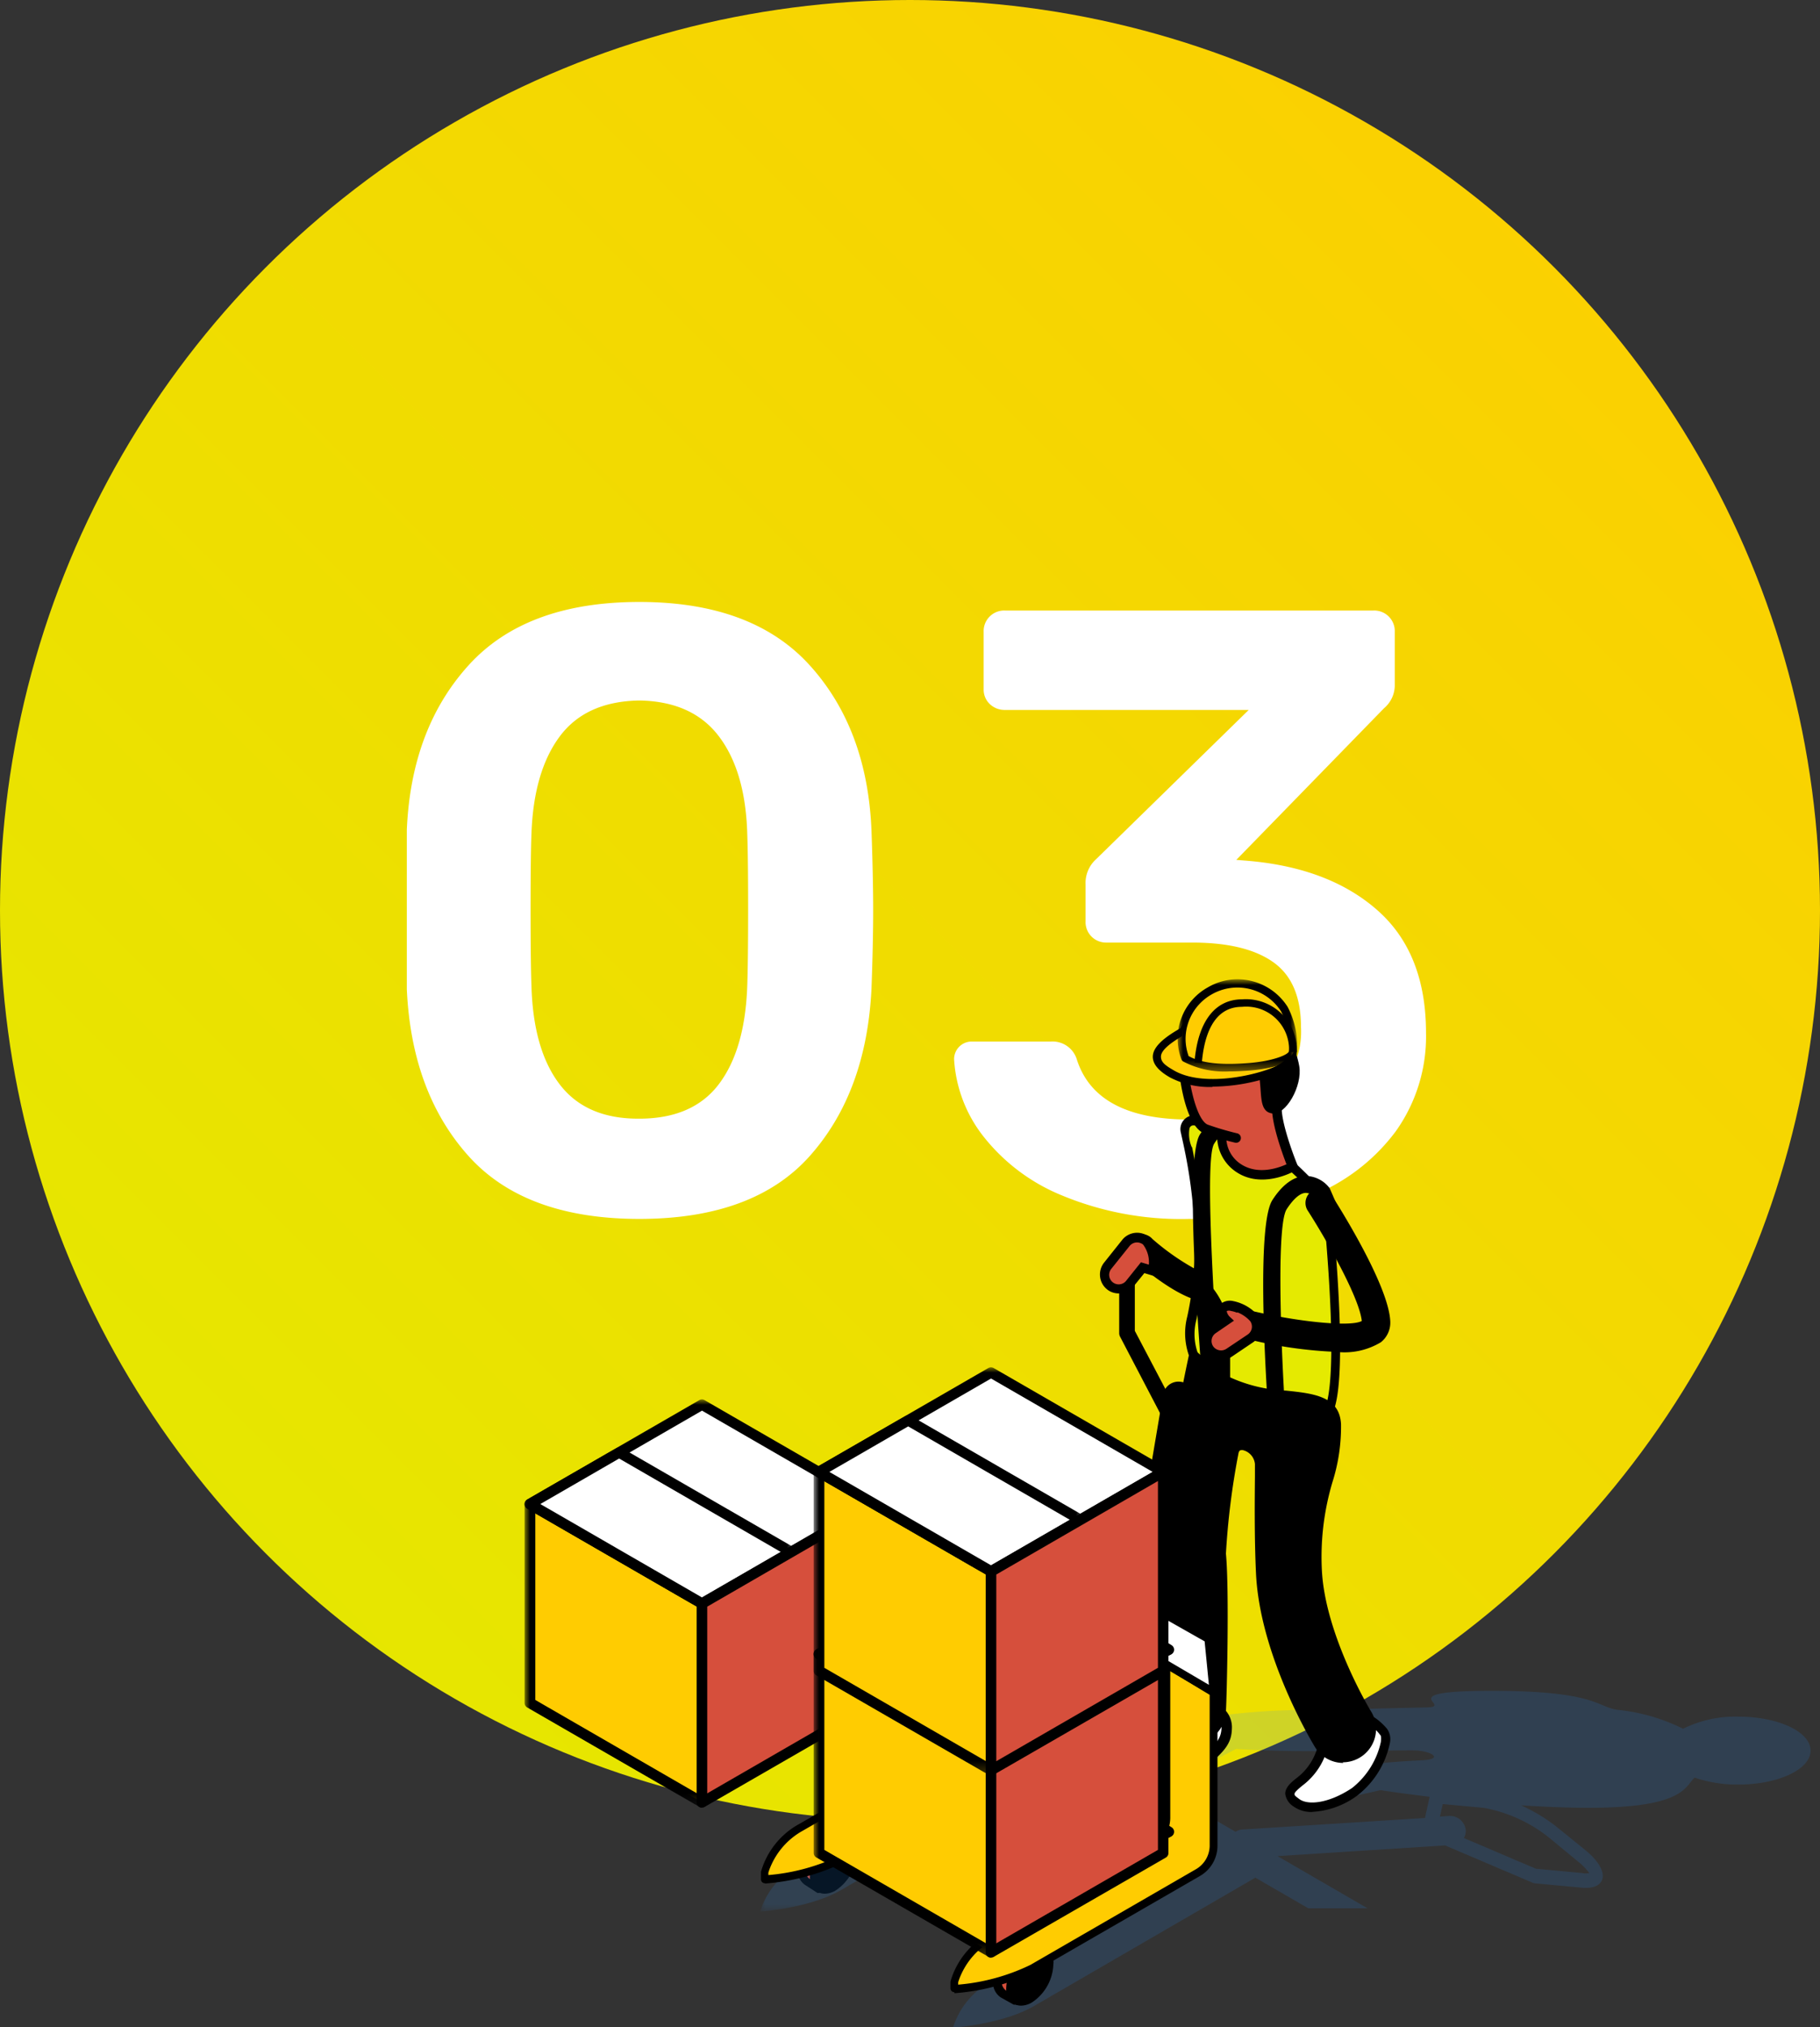 <svg id="Layer_1" data-name="Layer 1" xmlns="http://www.w3.org/2000/svg" xmlns:xlink="http://www.w3.org/1999/xlink" viewBox="0 0 170 189.27"><rect x="0" y="0" width="170" height="189.27" fill="#333333" stroke="none"/><defs><linearGradient id="linear-gradient" x1="-212.74" y1="393.8" x2="-211.74" y2="394.8" gradientTransform="matrix(170, 0, 0, -170, 36166, 67116)" gradientUnits="userSpaceOnUse"><stop offset="0" stop-color="#e2eb00"/><stop offset="1" stop-color="#ffcc01"/></linearGradient><mask id="mask" x="71" y="162.26" width="28.09" height="16.21" maskUnits="userSpaceOnUse"><g id="mask-3"><polygon id="path-2" points="71 162.26 99.09 162.26 99.09 178.48 71 178.48 71 162.26" fill="#fff"/></g></mask><mask id="mask-2" x="110.01" y="91.46" width="11.13" height="8.6" maskUnits="userSpaceOnUse"><g id="mask-5"><polygon id="path-4" points="110.01 91.46 121.14 91.46 121.14 100.06 110.01 100.06 110.01 91.46" fill="#fff"/></g></mask><mask id="mask-3-2" x="49" y="139.93" width="17.06" height="28.83" maskUnits="userSpaceOnUse"><g id="mask-7"><polygon id="path-6" points="49 139.93 66.06 139.93 66.06 168.76 49 168.76 49 139.93" fill="#fff"/></g></mask><mask id="mask-4" x="49" y="130.65" width="33.14" height="19.55" maskUnits="userSpaceOnUse"><g id="mask-9"><polygon id="path-8" points="49 130.65 82.14 130.65 82.14 150.19 49 150.19 49 130.65" fill="#fff"/></g></mask><mask id="mask-5-2" x="49" y="135.12" width="25.4" height="15.08" maskUnits="userSpaceOnUse"><g id="mask-11"><polygon id="path-10" points="49 135.12 74.4 135.12 74.4 150.19 49 150.19 49 135.12" fill="#fff"/></g></mask><mask id="mask-6" x="76" y="153.93" width="17.06" height="28.83" maskUnits="userSpaceOnUse"><g id="mask-13"><polygon id="path-12" points="76 153.93 93.06 153.93 93.06 182.76 76 182.76 76 153.93" fill="#fff"/></g></mask><mask id="mask-7-2" x="76" y="144.65" width="33.14" height="19.55" maskUnits="userSpaceOnUse"><g id="mask-15"><polygon id="path-14" points="76 144.65 109.14 144.65 109.14 164.19 76 164.19 76 144.65" fill="#fff"/></g></mask><mask id="mask-8" x="76" y="149.12" width="25.4" height="15.08" maskUnits="userSpaceOnUse"><g id="mask-17"><polygon id="path-16" points="76 149.12 101.4 149.12 101.4 164.19 76 164.19 76 149.12" fill="#fff"/></g></mask><mask id="mask-9-2" x="76" y="136.93" width="17.06" height="28.83" maskUnits="userSpaceOnUse"><g id="mask-19"><polygon id="path-18" points="76 136.93 93.06 136.93 93.06 165.76 76 165.76 76 136.93" fill="#fff"/></g></mask><mask id="mask-10" x="76" y="127.65" width="33.14" height="19.55" maskUnits="userSpaceOnUse"><g id="mask-21"><polygon id="path-20" points="76 127.65 109.14 127.65 109.14 147.19 76 147.19 76 127.65" fill="#fff"/></g></mask><mask id="mask-11-2" x="76" y="132.12" width="25.4" height="15.08" maskUnits="userSpaceOnUse"><g id="mask-23"><polygon id="path-22" points="76 132.12 101.4 132.12 101.4 147.19 76 147.19 76 132.12" fill="#fff"/></g></mask></defs><title>step_03</title><g id="Page-1"><g id="Index"><g id="Group-35"><circle id="Oval" cx="85" cy="85" r="85" fill="url(#linear-gradient)"/><path id="_03" data-name="03" d="M59.72,113.8q-10.72,0-16-5.92T38,92.36Q38,90.2,38,85T38,77.48q.4-9.44,5.76-15.36T59.72,56.2q10.56,0,15.92,5.92T81.4,77.48q.16,4.48.16,7.52t-.16,7.36q-.48,9.6-5.72,15.52T59.72,113.8Zm0-9.36q5,0,7.44-3.24T69.8,92q.08-2.32.08-7.12t-.08-7q-.16-5.84-2.64-9.12T59.72,65.4q-5,.08-7.44,3.36t-2.64,9.12q-.08,2.16-.08,7T49.64,92q.16,6,2.64,9.24T59.72,104.44Zm51.36,9.36a29,29,0,0,1-12-2.24,17.92,17.92,0,0,1-7.36-5.64,12.89,12.89,0,0,1-2.6-7,1.64,1.64,0,0,1,1.68-1.68h7.36a2.37,2.37,0,0,1,2.4,1.6q1.76,5.68,10.56,5.68,4.88,0,7.64-2.24a7.77,7.77,0,0,0,2.76-6.4q0-4.16-2.52-6T111.56,88h-8.24A1.91,1.91,0,0,1,101.4,86V82.6a3,3,0,0,1,1-2.4l14.24-13.92H93.88a2,2,0,0,1-1.44-.56,1.85,1.85,0,0,1-.56-1.36V59a1.92,1.92,0,0,1,2-2h34.4a1.92,1.92,0,0,1,2,2v4.88a2.81,2.81,0,0,1-1,2.24L115.48,80.28l1,.08q7.68.64,12.2,4.64t4.52,11.44a15.26,15.26,0,0,1-2.84,9.2,18.17,18.17,0,0,1-7.84,6A29,29,0,0,1,111.08,113.8Z" fill="#fff"/><g id="Group-109"><path id="Fill-1" d="M79.33,171.88l-2.74,4.48-1.18-.65a1.31,1.31,0,0,1-.54-1.2,4.11,4.11,0,0,1,1.86-3.22,1.31,1.31,0,0,1,1.31-.13l1.29.73" fill="#d64f3c"/><path id="Fill-3" d="M77.56,171.4a1.34,1.34,0,0,0-.65.2,3.77,3.77,0,0,0-1.68,2.9,1,1,0,0,0,.36.89l.86.48L78.82,172l-1-.54a.6.6,0,0,0-.3-.07m-1,5.33a.36.36,0,0,1-.18,0L75.23,176a1.65,1.65,0,0,1-.73-1.52,4.45,4.45,0,0,1,2-3.53,1.66,1.66,0,0,1,1.68-.13l1.28.72a.37.37,0,0,1,.18.23.36.36,0,0,1,0,.28l-2.74,4.48a.36.36,0,0,1-.31.17"/><path id="Fill-5" d="M79.75,173a4.11,4.11,0,0,1-1.86,3.22c-1,.59-1.86.11-1.86-1.07a4.1,4.1,0,0,1,1.86-3.22c1-.59,1.86-.11,1.86,1.07"/><path id="Fill-7" d="M78.72,172a1.33,1.33,0,0,0-.65.2,3.77,3.77,0,0,0-1.68,2.9.78.78,0,0,0,1.31.76,3.76,3.76,0,0,0,1.67-2.9,1,1,0,0,0-.36-.89.6.6,0,0,0-.3-.07m-1.66,4.8a1.32,1.32,0,0,1-.67-.17,1.65,1.65,0,0,1-.73-1.52,4.45,4.45,0,0,1,2-3.53,1.49,1.49,0,0,1,2.4,1.39,4.45,4.45,0,0,1-2,3.53,2,2,0,0,1-1,.3"/><path id="Fill-9" d="M133.1,169.73,116,170.81a1.19,1.19,0,0,0-.59.21l-7.61-4.41c1.79-.19,7.66-3.33,7.66-3.33,2,.13,4.33.21,6.79.21,3.42,0,8.22-.08,9.8-.07s2.91.81.82.92-2.09.12-3,.19c-3.89.3-8.49,3.51-8.49,4,0,.34,7.57-1.4,7.57-1.4,1.37.21,2.93.42,4.59.62Zm14.28,4.05a5.86,5.86,0,0,1,1.07,1.09,1.48,1.48,0,0,1-.68,0l-4.3-.4-6.74-2.87a1.23,1.23,0,0,0,.17-.81,1.48,1.48,0,0,0-1.51-1.25l-.89.06.26-1.17,3.88.36a13.76,13.76,0,0,1,6,2.73Zm15-13.51a11,11,0,0,0-5.17,1.13,17.65,17.65,0,0,0-6.15-1.77c-1.9-.27-2-1.77-11.72-1.77s-3.31,1.49-6.14,1.55c-6.07.13-8.84.23-11,.23-7.63,0-13.82,1.36-13.82,2.25,0,.22-1.4,3.37-1.2,4.41l-1.87-1.08H99.84L113.26,173,92.55,185a7.45,7.45,0,0,0-3.53,4.3s4.58-.3,7.54-2l20.7-12,4.94,2.86h5.53l-8.4-4.87,15.65-1,8.17,3.48a.66.66,0,0,0,.21.06l4.41.41h0c1.31.11,1.76-.37,1.9-.8s0-1.39-1.54-2.67l-2.74-2.22a15.79,15.79,0,0,0-3.32-2c2.21.14,4.38.23,6.3.23,9,0,9-2,9.92-2.82a12.3,12.3,0,0,0,4.08.65c3.73,0,6.75-1.42,6.75-3.17s-3-3.17-6.75-3.17Z" fill="#2592ff" opacity="0.15"/><path id="Fill-11" d="M112.75,121.53c-1.85,0-4.67-2-6.81-3.85a1.33,1.33,0,1,1,1.71-2,22.57,22.57,0,0,0,4.52,3.08,101,101,0,0,0-1.47-13,1.33,1.33,0,1,1,2.62-.43c.63,3.88,2,13.11,1.23,15a1.89,1.89,0,0,1-1.33,1.13,2,2,0,0,1-.49.06"/><path id="Fill-13" d="M105.27,166.13c1.11.64,3.74,1,6.67-1.29,2.26-1.76,2.6-2.48,2.6-3.68,0-2.37-4.15-2.73-5.52-.22-1.26,2.32-5.87,4-3.75,5.2" fill="#fff"/><path id="Fill-15" d="M105.5,165.74c.9.52,3.35.93,6.17-1.26,2.2-1.71,2.43-2.33,2.43-3.33a1.53,1.53,0,0,0-1.29-1.42,3.08,3.08,0,0,0-3.39,1.41,9.74,9.74,0,0,1-2.62,2.64c-.73.57-1.65,1.29-1.62,1.64,0,.09.13.21.33.33m1.85,1.31a4.68,4.68,0,0,1-2.3-.54,1.33,1.33,0,0,1-.77-1c-.06-.82.83-1.52,2-2.4a9.17,9.17,0,0,0,2.39-2.36,3.94,3.94,0,0,1,4.39-1.84,2.37,2.37,0,0,1,2,2.28c0,1.39-.42,2.21-2.77,4a7.94,7.94,0,0,1-4.86,1.87"/><path id="Fill-17" d="M121.05,168.34c.95.75,3.09.61,5.47-1,1.83-1.22,3.51-4.73,2.72-5.63-2.47-2.83-5-1.14-5.73,1.62-.9,3.38-4.4,3.46-2.45,5" fill="#fff"/><path id="Fill-19" d="M126.61,160.71a1.94,1.94,0,0,0-.43,0,3.51,3.51,0,0,0-2.24,2.71,6.38,6.38,0,0,1-2.32,3.31c-.31.26-.7.59-.7.74s0,.16.41.47c.78.62,2.73.47,4.95-1a7.52,7.52,0,0,0,2.7-4.3c.06-.47,0-.63-.07-.67a3.2,3.2,0,0,0-2.29-1.31m-4,8.51a2.92,2.92,0,0,1-1.82-.53,1.66,1.66,0,0,1-.75-1.16c0-.57.46-1,1-1.43a5.44,5.44,0,0,0,2-2.87,4.37,4.37,0,0,1,2.9-3.34c.85-.2,2.17-.09,3.59,1.54a1.69,1.69,0,0,1,.28,1.37,8.31,8.31,0,0,1-3.09,4.92,7.76,7.76,0,0,1-4.17,1.49"/><path id="Fill-21" d="M120.75,109s-1.66-4-1.48-5.74,0-7.8-1.66-8.85c-3-1.88-7.2.24-7.2,2.93,0,3.24.8,7.62,2.28,8.14s2.57,8.2,2.57,8.2Z" fill="#d64f3c"/><path id="Fill-23" d="M120.75,109s3.26,3,3.33,4,1.8,18.09-.34,19.33-7.29-1.1-10.21-3.06a5.72,5.72,0,0,1-2.2-6.11,30.87,30.87,0,0,0,.59-7.92A50.25,50.25,0,0,0,110.4,105a1.45,1.45,0,0,1,1.23-.62c.59,0-.13.38,1,1.06,0,0,1.5,0,1.48.46a3.5,3.5,0,0,0,1.63,3.25c2.22,1.41,5-.18,5-.18" fill="#e5ea01"/><path id="Fill-25" d="M111.35,107.12c.71,3.42,1.74,10.14.41,16.06a5.25,5.25,0,0,0,2,5.64c3.34,2.24,8,4,9.74,3,.29-.17,1.67-1.85.16-18.45l0-.46c0-.45-1.52-2.1-3-3.45-.81.39-3.13,1.28-5.12,0a4,4,0,0,1-1.84-3.68c0-.14-1-.07-1-.19-.56-.3-1.36-.85-1.59-.26a3.08,3.08,0,0,0,.19,1.73M122.17,133c-2.68,0-6.53-1.89-8.89-3.48a6.21,6.21,0,0,1-2.39-6.57c1.79-8-.38-16.1-.58-17.17a1.29,1.29,0,0,1,1.13-1.65c.45,0,.4.57,1.11,1.09s2.05.57,2,.75a3,3,0,0,0,1.43,2.76c2,1.24,4.47-.17,4.5-.19l.28-.16.24.22c.79.73,3.39,3.19,3.47,4.25l0,.44c1.63,18,0,19-.6,19.3a3.55,3.55,0,0,1-1.79.41"/><path id="Fill-27" d="M127.68,160.09c0-.07-4.36-7.17-4.66-13.44-.33-6.85,2-9.15,1.79-13.61-.16-3.78-6.12-1.77-10.22-4a21.38,21.38,0,0,1-3.11-2.4c-.52,2.52-3.12,15.3-2.77,19,.26,2.73.1,11.06,0,14a2.66,2.66,0,0,0,2.59,2.74h.08a2.67,2.67,0,0,0,2.66-2.59c0-.45.3-11.08,0-14.69a70.1,70.1,0,0,1,1.18-9.49c.31-1.44,2.42-.33,2.42,1.08s-.11,6.1.09,10.22c.37,7.66,5.24,15.64,5.45,16a2.66,2.66,0,0,0,4.54-2.79"/><path id="Fill-29" d="M115.94,134.49h.16a2.34,2.34,0,0,1,2,2.19c0,.28,0,.68,0,1.18,0,2-.06,5.72.1,9,.36,7.51,5.17,15.43,5.38,15.77a2.22,2.22,0,0,0,3.78-2.33h0c-.18-.3-4.42-7.32-4.72-13.65a25.25,25.25,0,0,1,1-8.49,16.12,16.12,0,0,0,.76-5.12c-.08-1.76-1.62-2-4.34-2.29a14.61,14.61,0,0,1-5.65-1.39,17.72,17.72,0,0,1-2.61-1.95c-.75,3.67-2.93,14.77-2.61,18.12.26,2.74.1,11.1,0,14.09a2.22,2.22,0,0,0,2.16,2.28h0a2.22,2.22,0,0,0,2.28-2.16c0-1.14.29-11.18,0-14.63-.14-1.52.91-8.33,1.18-9.62a1.18,1.18,0,0,1,1.19-1m9.48,30.1a3.09,3.09,0,0,1-2.65-1.48c-.21-.34-5.14-8.46-5.51-16.19-.16-3.33-.12-7.06-.1-9.07,0-.49,0-.9,0-1.17a1.48,1.48,0,0,0-1.16-1.3c-.18,0-.32,0-.38.32a70.22,70.22,0,0,0-1.17,9.35c.33,3.51.07,13.59,0,14.73a3.1,3.1,0,0,1-3.11,3,3.13,3.13,0,0,1-3.11-3.2c.08-3,.24-11.29,0-14-.35-3.66,2-15.57,2.78-19.14l.16-.77.58.54a21,21,0,0,0,3,2.34,13.93,13.93,0,0,0,5.31,1.28c2.59.27,5,.53,5.14,3.13a17.1,17.1,0,0,1-.79,5.38,24.44,24.44,0,0,0-1,8.22c.29,6.11,4.55,13.16,4.6,13.23a3.11,3.11,0,0,1-2.65,4.74"/><path id="Fill-31" d="M110.4,97.3s1.32-2.55,3.73,1.2c.94,1.47.83,1.76,1.44,1.87s1.58-2.52,2-.22c.35,1.86-.06,3.6,1.24,3.8s2.86-2.57,2.55-4.41-2-6-4.47-6.33c-2.79-.38-5.58-.46-6.51,4.1"/><path id="Fill-33" d="M120.75,109.41a.45.45,0,0,1-.41-.27c-.07-.17-1.7-4.16-1.51-6,.22-2.1-.12-7.6-1.46-8.43a4.67,4.67,0,0,0-4.71,0,3.12,3.12,0,0,0-1.82,2.58c0,3.68.95,7.36,2,7.72a27.59,27.59,0,0,0,2.72.8.44.44,0,0,1-.2.87,27.88,27.88,0,0,1-2.81-.83c-1.88-.66-2.58-5.6-2.58-8.56a4,4,0,0,1,2.28-3.36,5.56,5.56,0,0,1,5.61,0c2.13,1.32,2,8.33,1.87,9.28-.14,1.31,1,4.44,1.45,5.53a.44.44,0,0,1-.41.61"/><path id="Fill-35" d="M119.16,131.27a.79.79,0,0,1-.79-.75c-.15-2.66-1-16.17.48-18.48.94-1.46,2-2.21,3.08-2.25a2.83,2.83,0,0,1,2.25,1.12c.07.09,1.17,2.72,1.2,2.83.06.29-.87-.9-1.12-.71s-.78-.6-1.05-.8a3,3,0,0,1-.28-.37,1.33,1.33,0,0,0-.95-.49c-.54,0-1.18.57-1.8,1.53-.89,1.38-.59,11.14-.22,17.53a.79.79,0,0,1-.75.83Z"/><path id="Fill-37" d="M113,128.8a.79.79,0,0,1-.79-.75c-.15-2.66-1.62-19.84-.12-22.15.12-.18.24-.35.36-.51L114,106a6.06,6.06,0,0,0-.59.78c-.89,1.38,0,14.81.37,21.2a.79.79,0,0,1-.75.83h0"/><g id="Group-41" opacity="0.15"><g mask="url(#mask)"><path id="Fill-39" d="M74.53,174.17a7.46,7.46,0,0,0-3.53,4.3s4.58-.3,7.54-2l20.55-11.91-4-2.31Z" fill="#2592ff"/></g></g><path id="Fill-42" d="M106.1,158.61l-5.21,8.51s-1.59-.88-2.23-1.25a2.47,2.47,0,0,1-1-2.29,7.8,7.8,0,0,1,3.53-6.11,2.48,2.48,0,0,1,2.5-.25l2.45,1.38" fill="#ffcc01"/><path id="Fill-44" d="M102.73,157.36a2.85,2.85,0,0,0-1.39.43,7.41,7.41,0,0,0-3.35,5.8,2.14,2.14,0,0,0,.85,2l1.92,1.07,4.83-7.89-2.12-1.2a1.46,1.46,0,0,0-.74-.19m-1.84,10.13a.34.34,0,0,1-.18,0s-1.6-.88-2.24-1.25a2.82,2.82,0,0,1-1.22-2.6,8.22,8.22,0,0,1,3.71-6.43,2.83,2.83,0,0,1,2.86-.25l2.44,1.38a.36.36,0,0,1,.13.51l-5.21,8.51a.36.36,0,0,1-.31.18"/><path id="Fill-46" d="M106.9,160.73a7.8,7.8,0,0,1-3.53,6.11c-1.95,1.13-3.53.21-3.53-2a7.8,7.8,0,0,1,3.53-6.11c1.95-1.13,3.53-.21,3.53,2" fill="#d64f3c"/><path id="Fill-48" d="M104.94,158.57a2.87,2.87,0,0,0-1.39.43,7.41,7.41,0,0,0-3.35,5.8,1.8,1.8,0,0,0,3,1.72,7.41,7.41,0,0,0,3.35-5.8,2.14,2.14,0,0,0-.85-2,1.46,1.46,0,0,0-.74-.19m-3.15,9.12a2.19,2.19,0,0,1-1.1-.28,2.83,2.83,0,0,1-1.22-2.6,8.22,8.22,0,0,1,3.71-6.43,2.51,2.51,0,0,1,4.08,2.35,8.22,8.22,0,0,1-3.71,6.43,3.57,3.57,0,0,1-1.76.53"/><path id="Fill-50" d="M110,161l-5.21,8.51s-1.6-.88-2.23-1.25a2.48,2.48,0,0,1-1-2.29,7.8,7.8,0,0,1,3.53-6.11,2.48,2.48,0,0,1,2.5-.25L110,161" fill="#ffcc01"/><path id="Fill-52" d="M106.66,159.7a2.87,2.87,0,0,0-1.39.43,7.41,7.41,0,0,0-3.35,5.8,2.14,2.14,0,0,0,.85,2l1.92,1.07,4.83-7.89-2.12-1.2a1.46,1.46,0,0,0-.74-.19m-1.84,10.13a.34.34,0,0,1-.18,0s-1.6-.88-2.24-1.25a2.83,2.83,0,0,1-1.22-2.6,8.22,8.22,0,0,1,3.71-6.43,2.82,2.82,0,0,1,2.86-.25l2.44,1.38a.37.37,0,0,1,.18.23.36.36,0,0,1,0,.28l-5.21,8.51a.36.36,0,0,1-.31.18"/><path id="Fill-54" d="M110.83,163.08a7.8,7.8,0,0,1-3.53,6.11c-1.95,1.13-3.53.21-3.53-2A7.8,7.8,0,0,1,107.3,161c1.95-1.13,3.53-.21,3.53,2" fill="#d64f3c"/><path id="Fill-56" d="M108.87,160.92a2.87,2.87,0,0,0-1.39.43,7.41,7.41,0,0,0-3.35,5.8,1.8,1.8,0,0,0,3,1.72,7.41,7.41,0,0,0,3.35-5.8,2.14,2.14,0,0,0-.85-2,1.46,1.46,0,0,0-.74-.19M105.72,170a2.19,2.19,0,0,1-1.1-.29,2.82,2.82,0,0,1-1.22-2.6,8.22,8.22,0,0,1,3.71-6.43,2.51,2.51,0,0,1,4.08,2.35,8.22,8.22,0,0,1-3.71,6.43,3.56,3.56,0,0,1-1.76.53"/><path id="Fill-58" d="M97.67,182.3l-2.74,4.48-1.18-.65a1.3,1.3,0,0,1-.54-1.2,4.1,4.1,0,0,1,1.86-3.22,1.3,1.3,0,0,1,1.31-.13l1.29.73" fill="#d64f3c"/><path id="Fill-60" d="M95.9,181.81a1.34,1.34,0,0,0-.65.21,3.76,3.76,0,0,0-1.68,2.9,1,1,0,0,0,.36.89l.86.48,2.36-3.86-1-.54a.6.6,0,0,0-.3-.07m-1,5.33a.34.34,0,0,1-.18,0l-1.18-.66a1.65,1.65,0,0,1-.73-1.52,4.45,4.45,0,0,1,2-3.53,1.65,1.65,0,0,1,1.68-.13l1.28.72a.37.37,0,0,1,.18.23.36.36,0,0,1,0,.28L95.24,187a.36.36,0,0,1-.31.18"/><path id="Fill-62" d="M98.09,183.41a4.11,4.11,0,0,1-1.86,3.22c-1,.59-1.86.11-1.86-1.07a4.11,4.11,0,0,1,1.86-3.22c1-.59,1.86-.11,1.86,1.07"/><path id="Fill-64" d="M97.06,182.45a1.33,1.33,0,0,0-.65.2,3.77,3.77,0,0,0-1.68,2.9.78.78,0,0,0,1.31.76,3.76,3.76,0,0,0,1.67-2.9,1,1,0,0,0-.36-.89.6.6,0,0,0-.3-.07m-1.66,4.8a1.32,1.32,0,0,1-.67-.17,1.65,1.65,0,0,1-.73-1.52,4.45,4.45,0,0,1,2-3.53,1.49,1.49,0,0,1,2.4,1.39,4.45,4.45,0,0,1-2,3.53,2.05,2.05,0,0,1-1,.3"/><path id="Fill-66" d="M106,154.66l4.1-24.23Z" fill="#ed8063"/><path id="Fill-68" d="M106,156.12l-.25,0a1.46,1.46,0,0,1-1.21-1.44,1.54,1.54,0,0,1,0-.24l4.1-24.23a1.46,1.46,0,0,1,2.9.24,1.54,1.54,0,0,1,0,.24l-4.1,24.23a1.46,1.46,0,0,1-1.44,1.21"/><path id="Fill-70" d="M106,124.25l4,7.61,3.48-2.65V124.6a6.19,6.19,0,0,0-2.75-4.77L108,118.29a1.2,1.2,0,0,0-2,1.17Zm3.73,9.44-.16,0a.73.73,0,0,1-.49-.37l-4.46-8.53a.73.73,0,0,1-.08-.34v-5a2.62,2.62,0,0,1,4.21-2.43l2.67,1.54a7.6,7.6,0,0,1,3.48,6v5a.73.73,0,0,1-.29.58l-4.46,3.39a.73.73,0,0,1-.44.15Z"/><polygon id="Fill-72" points="108.94 165.51 95.1 157.52 95.1 147.39 108.94 155.39 108.94 165.51" fill="#ffcc01"/><path id="Fill-74" d="M95.46,157.31l13.11,7.57V155.6L95.46,148Zm13.48,8.57a.37.37,0,0,1-.18,0l-13.84-8a.37.37,0,0,1-.18-.32V147.39a.37.37,0,0,1,.18-.32.36.36,0,0,1,.36,0l13.84,8a.36.36,0,0,1,.18.32v10.13a.36.36,0,0,1-.18.32.37.37,0,0,1-.18,0Z"/><path id="Fill-76" d="M108.94,155.39V169.6a2.91,2.91,0,0,1-1.49,2.63l-14.89,8.59A7.2,7.2,0,0,0,89.15,185v.71a20.21,20.21,0,0,0,7.27-1.92l15.45-8.92a2.91,2.91,0,0,0,1.49-2.62h0V158Z" fill="#ffcc01"/><path id="Fill-78" d="M109.31,156V169.6a3.26,3.26,0,0,1-1.68,2.94l-14.89,8.6a6.86,6.86,0,0,0-3.24,3.92v.23a19.14,19.14,0,0,0,6.74-1.84l15.44-8.92a2.56,2.56,0,0,0,1.31-2.3v-14ZM89.15,186a.37.37,0,0,1-.25-.1.36.36,0,0,1-.12-.27V185a7.41,7.41,0,0,1,3.59-4.47l14.89-8.6a2.56,2.56,0,0,0,1.31-2.31V155.39a.36.36,0,0,1,.55-.31l4.42,2.6a.37.37,0,0,1,.18.32v14.24a3.27,3.27,0,0,1-1.68,2.93l-15.45,8.92a20.4,20.4,0,0,1-7.43,2Z"/><path id="Fill-80" d="M95.65,162h0V147.76l-3.87-2.24-.56.32v13.53A2.91,2.91,0,0,1,89.74,162l-14.89,8.6a7.2,7.2,0,0,0-3.41,4.15v.71a20.26,20.26,0,0,0,7.27-1.92l15.45-8.92A2.91,2.91,0,0,0,95.65,162" fill="#ffcc01"/><path id="Fill-82" d="M91.59,146.06v13.32a3.26,3.26,0,0,1-1.68,2.94L75,170.91a6.87,6.87,0,0,0-3.23,3.92v.23a19.08,19.08,0,0,0,6.73-1.84L94,164.3a2.57,2.57,0,0,0,1.31-2.3V148l-3.5-2ZM71.44,175.82a.36.36,0,0,1-.36-.36v-.71a7.41,7.41,0,0,1,3.59-4.47l14.89-8.59a2.56,2.56,0,0,0,1.31-2.31V145.85a.37.37,0,0,1,.18-.32l.56-.32a.37.37,0,0,1,.36,0l3.86,2.23a.37.37,0,0,1,.18.32V162a3.27,3.27,0,0,1-1.68,2.93l-15.45,8.92a20.39,20.39,0,0,1-7.43,2Z"/><polygon id="Fill-84" points="108.94 155.39 95.65 147.89 91.79 145.52 99.59 145.52 112.88 153.02 113.36 157.99 108.94 155.39" fill="#fff"/><path id="Fill-86" d="M93.08,145.89l2.76,1.69,13.28,7.49h0l3.8,2.23-.4-4.06-13-7.36Zm20.28,12.46a.37.37,0,0,1-.19-.05l-4.42-2.6-13.28-7.49-3.88-2.37a.37.37,0,0,1-.16-.41.36.36,0,0,1,.35-.27h7.81a.39.39,0,0,1,.18,0l13.29,7.5a.36.36,0,0,1,.18.28l.48,5a.37.37,0,0,1-.17.34.38.38,0,0,1-.2.06Z"/><path id="Fill-88" d="M103.94,120.2a1.36,1.36,0,0,1-.25-.16,1.33,1.33,0,0,1-.21-1.87l1.69-2.11a1.33,1.33,0,0,1,1.87-.21c.57.46,1,2.2.52,2.78l-.84-.25-1.17,1.46a1.33,1.33,0,0,1-1.62.37" fill="#d64f3c"/><path id="Fill-90" d="M106.6,116.09a.89.89,0,0,0-1.09.24l-1.69,2.11a.89.89,0,1,0,1.39,1.11l1.36-1.7.74.22a2.74,2.74,0,0,0-.55-1.89l-.16-.1m-2.86,4.51a1.68,1.68,0,0,1-.33-.21,1.78,1.78,0,0,1-.28-2.5l1.69-2.12a1.78,1.78,0,0,1,2.5-.28c.75.6,1.21,2.63.6,3.4l-.19.23-.84-.25-1,1.23a1.79,1.79,0,0,1-2.17.49"/><path id="Fill-92" d="M125,126.22a40.66,40.66,0,0,1-8.42-1.19,1.33,1.33,0,0,1,.62-2.58c4.34,1,9,1.44,10,.88-.22-2.14-3.21-7.45-5.09-10.37a1.33,1.33,0,0,1,2.23-1.44c.55.85,5.37,8.43,5.52,11.84a2.34,2.34,0,0,1-.87,1.95,6.58,6.58,0,0,1-4,.92"/><path id="Fill-94" d="M113.54,126.46A1.31,1.31,0,0,1,113,126a1.33,1.33,0,0,1,.34-1.85l1.25-.86s-.81-.75-.23-1.2,2.37.45,2.79,1.06a1.33,1.33,0,0,1-.35,1.85l-2,1.35a1.33,1.33,0,0,1-1.27.13" fill="#d64f3c"/><path id="Fill-96" d="M115.55,122.56a2.32,2.32,0,0,0-.55-.16.59.59,0,0,0-.41,0c0,.16.14.41.26.52l.41.38-1.71,1.17a.89.89,0,0,0-.23,1.23.91.91,0,0,0,1.23.23l2-1.34a.89.89,0,0,0,.23-1.24,3.18,3.18,0,0,0-1.2-.83m-2.18,4.31a1.78,1.78,0,0,1-.32-3.11l.85-.58a1.32,1.32,0,0,1-.23-.75.93.93,0,0,1,.39-.71,1.37,1.37,0,0,1,1.09-.21,4.13,4.13,0,0,1,2.34,1.37,1.77,1.77,0,0,1-.46,2.47l-2,1.35a1.77,1.77,0,0,1-1.69.17"/><path id="Fill-98" d="M118.83,100.07c-2.44.91-6.77,1.64-9.33.18s-1.55-2.52.87-3.92,6.17-1.75,8.58-.35,2.49,3.11-.13,4.09" fill="#ffcc01"/><path id="Fill-100" d="M115.27,95.46a9.8,9.8,0,0,0-4.71,1.19c-1.43.83-2.12,1.47-2.12,2s.42.83,1.25,1.31c2.46,1.4,6.74.65,9-.21h0c1.06-.4,1.66-.92,1.71-1.49s-.55-1.32-1.64-1.95a7.05,7.05,0,0,0-3.51-.83m-2,6a8,8,0,0,1-3.95-.88c-1.09-.62-1.62-1.26-1.62-1.94,0-1,1.26-1.9,2.49-2.61,2.31-1.34,6.24-1.92,8.95-.35,1.37.79,2.07,1.73,2,2.64,0,.61-.47,1.47-2.18,2.11h0a17.53,17.53,0,0,1-5.68,1"/><path id="Fill-102" d="M113,92.55a5.14,5.14,0,0,1,7,1.68,7.72,7.72,0,0,1,.81,4c-.17.76-2.34,1.27-4.12,1.4-2,.15-4.44.15-5.93-.79A5.11,5.11,0,0,1,113,92.55" fill="#ffcc01"/><g id="Group-106"><g mask="url(#mask-2)"><path id="Fill-104" d="M111,98.58c1.49.87,3.91.8,5.61.67,2.24-.17,3.72-.76,3.8-1.12a7,7,0,0,0-.76-3.72,4.84,4.84,0,0,0-6.49-1.56h0A4.79,4.79,0,0,0,110.74,97a4.73,4.73,0,0,0,.27,1.55m3.82,1.48a8.34,8.34,0,0,1-4.32-.93.36.36,0,0,1-.15-.18,5.47,5.47,0,0,1,2.43-6.72,5.47,5.47,0,0,1,2.79-.77A5.55,5.55,0,0,1,120.27,94a7.78,7.78,0,0,1,.87,4.19c-.3,1.39-3.77,1.71-4.46,1.76s-1.19.08-1.84.08"/></g></g><path id="Fill-107" d="M112.3,99.25l-.73-.06c.31-3.8,1.9-5.89,4.46-5.89a4.75,4.75,0,0,1,5.1,4.93h-.73A4,4,0,0,0,116,94c-2.73,0-3.54,2.84-3.74,5.23"/></g><g id="Group-34-Copy-2"><path id="Fill-41" d="M68.91,148.84,82.11,157Z" fill="#bbbdbf"/><path id="Fill-43" d="M82.11,157.52a.48.48,0,0,1-.26-.07l-13.2-8.19a.49.49,0,0,1,.52-.83l13.2,8.19a.49.49,0,0,1,.23.42.5.5,0,0,1-.07.26.49.49,0,0,1-.42.23"/><path id="Fill-49" d="M76.5,144.74l-7.59,4.1Z" fill="#bbbdbf"/><path id="Fill-51" d="M68.91,149.33a.49.49,0,0,1-.43-.26.5.5,0,0,1-.06-.23.49.49,0,0,1,.26-.43l7.59-4.1a.49.49,0,0,1,.66.2.5.5,0,0,1,.06.23.49.49,0,0,1-.26.43l-7.59,4.1a.5.5,0,0,1-.23.06"/><path id="Fill-53" d="M57.83,159.87l15.49-8.3Z" fill="#bbbdbf"/><path id="Fill-55" d="M57.83,160.36a.49.49,0,0,1-.43-.26.49.49,0,0,1,.2-.66l15.49-8.3a.49.49,0,0,1,.66.2.48.48,0,0,1,.06.23.49.49,0,0,1-.26.43l-15.49,8.3a.51.51,0,0,1-.23.06"/><path id="Fill-57" d="M62.23,162.6l15.48-8.3Z" fill="#bbbdbf"/><path id="Fill-59" d="M62.23,163.09a.49.49,0,0,1-.43-.26.52.52,0,0,1-.06-.23.49.49,0,0,1,.26-.43l15.48-8.3a.49.49,0,0,1,.66.2.51.51,0,0,1,.06.23.49.49,0,0,1-.26.43L62.46,163a.52.52,0,0,1-.23.06"/><path id="Fill-61" d="M68.89,149.4l-11.81,6.37a1.86,1.86,0,0,0-1.16,1.46,2.11,2.11,0,0,0,1.2,1.68l6.32,3.93a7.06,7.06,0,0,0,6.37.27L81.13,157ZM67,164.72a7.83,7.83,0,0,1-4-1.05l-6.32-3.93a3,3,0,0,1-1.66-2.54,2.78,2.78,0,0,1,1.67-2.29l12.06-6.51a.48.48,0,0,1,.49,0l13.2,8.2a.5.5,0,0,1,.23.43.49.49,0,0,1-.26.42L70.28,164a7.09,7.09,0,0,1-3.32.75Z"/><polygon id="Fill-81" points="49.49 158.99 65.57 168.27 65.57 149.71 49.49 140.42 49.49 158.99" fill="#ffcc01"/><g id="Group-85"><g mask="url(#mask-3-2)"><path id="Fill-83" d="M50,158.71l15.1,8.72V150L50,141.27Zm15.59,10.05a.49.49,0,0,1-.25-.06l-16.08-9.28A.49.49,0,0,1,49,159V140.42a.49.49,0,0,1,.25-.43.49.49,0,0,1,.49,0l16.08,9.28a.49.49,0,0,1,.25.43v18.56a.49.49,0,0,1-.49.49Z"/></g></g><polygon id="Fill-86-2" data-name="Fill-86" points="49.49 140.42 65.57 149.71 81.65 140.42 65.57 131.14 49.49 140.42" fill="#fff"/><g id="Group-90"><g mask="url(#mask-4)"><path id="Fill-88-2" data-name="Fill-88" d="M50.47,140.42l15.1,8.72,15.1-8.72-15.1-8.72Zm15.1,9.77a.47.47,0,0,1-.25-.06l-16.08-9.28a.49.49,0,0,1,0-.85l16.08-9.28a.49.49,0,0,1,.49,0L81.89,140a.49.49,0,0,1,0,.85l-16.08,9.28a.48.48,0,0,1-.25.06Z"/></g></g><polygon id="Fill-91" points="49.49 140.42 65.57 149.71 73.91 144.89 57.84 135.61 49.49 140.42" fill="#fff"/><g id="Group-95"><g mask="url(#mask-5-2)"><path id="Fill-93" d="M50.47,140.42l15.1,8.72,7.36-4.25-15.1-8.72Zm15.1,9.77a.47.47,0,0,1-.25-.06l-16.08-9.28a.49.49,0,0,1,0-.85l8.35-4.81a.49.49,0,0,1,.49,0l16.08,9.28a.49.49,0,0,1,0,.85l-8.34,4.81a.48.48,0,0,1-.25.06Z"/></g></g><polygon id="Fill-96-2" data-name="Fill-96" points="81.65 158.99 65.57 168.27 65.57 149.71 81.65 140.42 81.65 158.99" fill="#d64f3c"/><path id="Fill-98-2" data-name="Fill-98" d="M66.06,150v17.43l15.1-8.72V141.27Zm-.49,18.77a.47.47,0,0,1-.25-.06.49.49,0,0,1-.25-.43V149.71a.49.49,0,0,1,.25-.42L81.4,140a.49.49,0,0,1,.49,0,.49.49,0,0,1,.25.43V159a.49.49,0,0,1-.25.43L65.81,168.7a.48.48,0,0,1-.25.06Z"/></g><g id="Group-34"><path id="Fill-41-2" data-name="Fill-41" d="M95.91,162.84l13.2,8.19Z" fill="#bbbdbf"/><path id="Fill-43-2" data-name="Fill-43" d="M109.11,171.52a.48.48,0,0,1-.26-.07l-13.2-8.19a.49.49,0,0,1,.52-.83l13.2,8.19a.49.49,0,0,1,.23.42.5.5,0,0,1-.07.26.49.49,0,0,1-.42.23"/><path id="Fill-49-2" data-name="Fill-49" d="M103.5,158.74l-7.59,4.1Z" fill="#bbbdbf"/><path id="Fill-51-2" data-name="Fill-51" d="M95.91,163.33a.49.49,0,0,1-.43-.26.5.5,0,0,1-.06-.23.49.49,0,0,1,.26-.43l7.59-4.1a.49.49,0,0,1,.66.2.5.5,0,0,1,.06.23.49.49,0,0,1-.26.43l-7.59,4.1a.5.5,0,0,1-.23.06"/><path id="Fill-53-2" data-name="Fill-53" d="M84.83,173.87l15.49-8.3Z" fill="#bbbdbf"/><path id="Fill-55-2" data-name="Fill-55" d="M84.83,174.36a.49.49,0,0,1-.43-.26.49.49,0,0,1,.2-.66l15.49-8.3a.49.49,0,0,1,.66.2.48.48,0,0,1,.06.23.49.49,0,0,1-.26.43l-15.49,8.3a.51.51,0,0,1-.23.06"/><path id="Fill-57-2" data-name="Fill-57" d="M89.23,176.6l15.48-8.3Z" fill="#bbbdbf"/><path id="Fill-59-2" data-name="Fill-59" d="M89.23,177.09a.49.49,0,0,1-.43-.26.52.52,0,0,1-.06-.23.49.49,0,0,1,.26-.43l15.48-8.3a.49.49,0,0,1,.66.2.51.51,0,0,1,.06.23.49.49,0,0,1-.26.43L89.46,177a.52.52,0,0,1-.23.06"/><path id="Fill-61-2" data-name="Fill-61" d="M95.89,163.4l-11.81,6.37a1.86,1.86,0,0,0-1.16,1.46,2.11,2.11,0,0,0,1.2,1.68l6.32,3.93a7.06,7.06,0,0,0,6.37.27L108.13,171ZM94,178.72a7.83,7.83,0,0,1-4-1.05l-6.32-3.93a3,3,0,0,1-1.66-2.54,2.78,2.78,0,0,1,1.67-2.29l12.06-6.51a.48.48,0,0,1,.49,0l13.2,8.2a.5.5,0,0,1,.23.43.49.49,0,0,1-.26.42L97.28,178a7.09,7.09,0,0,1-3.32.75Z"/><polygon id="Fill-81-2" data-name="Fill-81" points="76.49 172.99 92.57 182.27 92.57 163.71 76.49 154.42 76.49 172.99" fill="#ffcc01"/><g id="Group-85-2" data-name="Group-85"><g mask="url(#mask-6)"><path id="Fill-83-2" data-name="Fill-83" d="M77,172.71l15.1,8.72V164L77,155.27Zm15.59,10.05a.49.49,0,0,1-.25-.06l-16.08-9.28A.49.49,0,0,1,76,173V154.42a.49.49,0,0,1,.25-.43.49.49,0,0,1,.49,0l16.08,9.28a.49.49,0,0,1,.25.43v18.56a.49.49,0,0,1-.49.49Z"/></g></g><polygon id="Fill-86-3" data-name="Fill-86" points="76.49 154.42 92.57 163.71 108.65 154.42 92.57 145.14 76.49 154.42" fill="#fff"/><g id="Group-90-2" data-name="Group-90"><g mask="url(#mask-7-2)"><path id="Fill-88-3" data-name="Fill-88" d="M77.47,154.42l15.1,8.72,15.1-8.72-15.1-8.72Zm15.1,9.77a.47.47,0,0,1-.25-.06l-16.08-9.28a.49.49,0,0,1,0-.85l16.08-9.28a.49.49,0,0,1,.49,0L108.89,154a.49.49,0,0,1,0,.85l-16.08,9.28a.48.48,0,0,1-.25.06Z"/></g></g><polygon id="Fill-91-2" data-name="Fill-91" points="76.49 154.42 92.57 163.71 100.91 158.89 84.83 149.61 76.49 154.42" fill="#fff"/><g id="Group-95-2" data-name="Group-95"><g mask="url(#mask-8)"><path id="Fill-93-2" data-name="Fill-93" d="M77.47,154.42l15.1,8.72,7.36-4.25-15.1-8.72Zm15.1,9.77a.47.47,0,0,1-.25-.06l-16.08-9.28a.49.49,0,0,1,0-.85l8.35-4.81a.49.49,0,0,1,.49,0l16.08,9.28a.49.49,0,0,1,0,.85l-8.34,4.81a.48.48,0,0,1-.25.06Z"/></g></g><polygon id="Fill-96-3" data-name="Fill-96" points="108.65 172.99 92.57 182.27 92.57 163.71 108.65 154.42 108.65 172.99" fill="#d64f3c"/><path id="Fill-98-3" data-name="Fill-98" d="M93.06,164v17.43l15.1-8.72V155.27Zm-.49,18.77a.47.47,0,0,1-.25-.06.49.49,0,0,1-.25-.43V163.71a.49.49,0,0,1,.25-.42L108.4,154a.49.49,0,0,1,.49,0,.49.49,0,0,1,.25.43V173a.49.49,0,0,1-.25.43L92.81,182.7a.48.48,0,0,1-.25.06Z"/></g><g id="Group-34-Copy"><path id="Fill-41-3" data-name="Fill-41" d="M95.91,145.84l13.2,8.19Z" fill="#bbbdbf"/><path id="Fill-43-3" data-name="Fill-43" d="M109.11,154.52a.48.48,0,0,1-.26-.07l-13.2-8.19a.49.49,0,0,1,.52-.83l13.2,8.19a.49.49,0,0,1,.23.42.5.5,0,0,1-.07.26.49.49,0,0,1-.42.23"/><path id="Fill-49-3" data-name="Fill-49" d="M103.5,141.74l-7.59,4.1Z" fill="#bbbdbf"/><path id="Fill-51-3" data-name="Fill-51" d="M95.91,146.33a.49.49,0,0,1-.43-.26.5.5,0,0,1-.06-.23.49.49,0,0,1,.26-.43l7.59-4.1a.49.49,0,0,1,.66.2.5.5,0,0,1,.06.23.49.49,0,0,1-.26.43l-7.59,4.1a.5.5,0,0,1-.23.06"/><path id="Fill-53-3" data-name="Fill-53" d="M84.83,156.87l15.49-8.3Z" fill="#bbbdbf"/><path id="Fill-55-3" data-name="Fill-55" d="M84.83,157.36a.49.49,0,0,1-.43-.26.49.49,0,0,1,.2-.66l15.49-8.3a.49.49,0,0,1,.66.2.48.48,0,0,1,.06.23.49.49,0,0,1-.26.43l-15.49,8.3a.51.51,0,0,1-.23.06"/><path id="Fill-57-3" data-name="Fill-57" d="M89.23,159.6l15.48-8.3Z" fill="#bbbdbf"/><path id="Fill-59-3" data-name="Fill-59" d="M89.23,160.09a.49.49,0,0,1-.43-.26.52.52,0,0,1-.06-.23.49.49,0,0,1,.26-.43l15.48-8.3a.49.49,0,0,1,.66.2.51.51,0,0,1,.06.23.49.49,0,0,1-.26.43L89.46,160a.52.52,0,0,1-.23.06"/><path id="Fill-61-3" data-name="Fill-61" d="M95.89,146.4l-11.81,6.37a1.86,1.86,0,0,0-1.16,1.46,2.11,2.11,0,0,0,1.2,1.68l6.32,3.93a7.06,7.06,0,0,0,6.37.27L108.13,154ZM94,161.72a7.83,7.83,0,0,1-4-1.05l-6.32-3.93a3,3,0,0,1-1.66-2.54,2.78,2.78,0,0,1,1.67-2.29l12.06-6.51a.48.48,0,0,1,.49,0l13.2,8.2a.5.5,0,0,1,.23.43.49.49,0,0,1-.26.42L97.28,161a7.09,7.09,0,0,1-3.32.75Z"/><polygon id="Fill-81-3" data-name="Fill-81" points="76.49 155.99 92.57 165.27 92.57 146.71 76.49 137.42 76.49 155.99" fill="#ffcc01"/><g id="Group-85-3" data-name="Group-85"><g mask="url(#mask-9-2)"><path id="Fill-83-3" data-name="Fill-83" d="M77,155.71l15.1,8.72V147L77,138.27Zm15.59,10.05a.49.49,0,0,1-.25-.06l-16.08-9.28A.49.49,0,0,1,76,156V137.42a.49.49,0,0,1,.25-.43.49.49,0,0,1,.49,0l16.08,9.28a.49.49,0,0,1,.25.43v18.56a.49.49,0,0,1-.49.49Z"/></g></g><polygon id="Fill-86-4" data-name="Fill-86" points="76.49 137.42 92.57 146.71 108.65 137.42 92.57 128.14 76.49 137.42" fill="#fff"/><g id="Group-90-3" data-name="Group-90"><g mask="url(#mask-10)"><path id="Fill-88-4" data-name="Fill-88" d="M77.47,137.42l15.1,8.72,15.1-8.72-15.1-8.72Zm15.1,9.77a.47.47,0,0,1-.25-.06l-16.08-9.28a.49.49,0,0,1,0-.85l16.08-9.28a.49.49,0,0,1,.49,0L108.89,137a.49.49,0,0,1,0,.85l-16.08,9.28a.48.48,0,0,1-.25.06Z"/></g></g><polygon id="Fill-91-3" data-name="Fill-91" points="76.49 137.42 92.57 146.71 100.91 141.89 84.83 132.61 76.49 137.42" fill="#fff"/><g id="Group-95-3" data-name="Group-95"><g mask="url(#mask-11-2)"><path id="Fill-93-3" data-name="Fill-93" d="M77.47,137.42l15.1,8.72,7.36-4.25-15.1-8.72Zm15.1,9.77a.47.47,0,0,1-.25-.06l-16.08-9.28a.49.49,0,0,1,0-.85l8.35-4.81a.49.49,0,0,1,.49,0l16.08,9.28a.49.49,0,0,1,0,.85l-8.34,4.81a.48.48,0,0,1-.25.06Z"/></g></g><polygon id="Fill-96-4" data-name="Fill-96" points="108.65 155.99 92.57 165.27 92.57 146.71 108.65 137.42 108.65 155.99" fill="#d64f3c"/><path id="Fill-98-4" data-name="Fill-98" d="M93.06,147v17.43l15.1-8.72V138.27Zm-.49,18.77a.47.47,0,0,1-.25-.06.49.49,0,0,1-.25-.43V146.71a.49.49,0,0,1,.25-.42L108.4,137a.49.49,0,0,1,.49,0,.49.49,0,0,1,.25.43V156a.49.49,0,0,1-.25.43L92.81,165.7a.48.48,0,0,1-.25.06Z"/></g></g></g></g></svg>